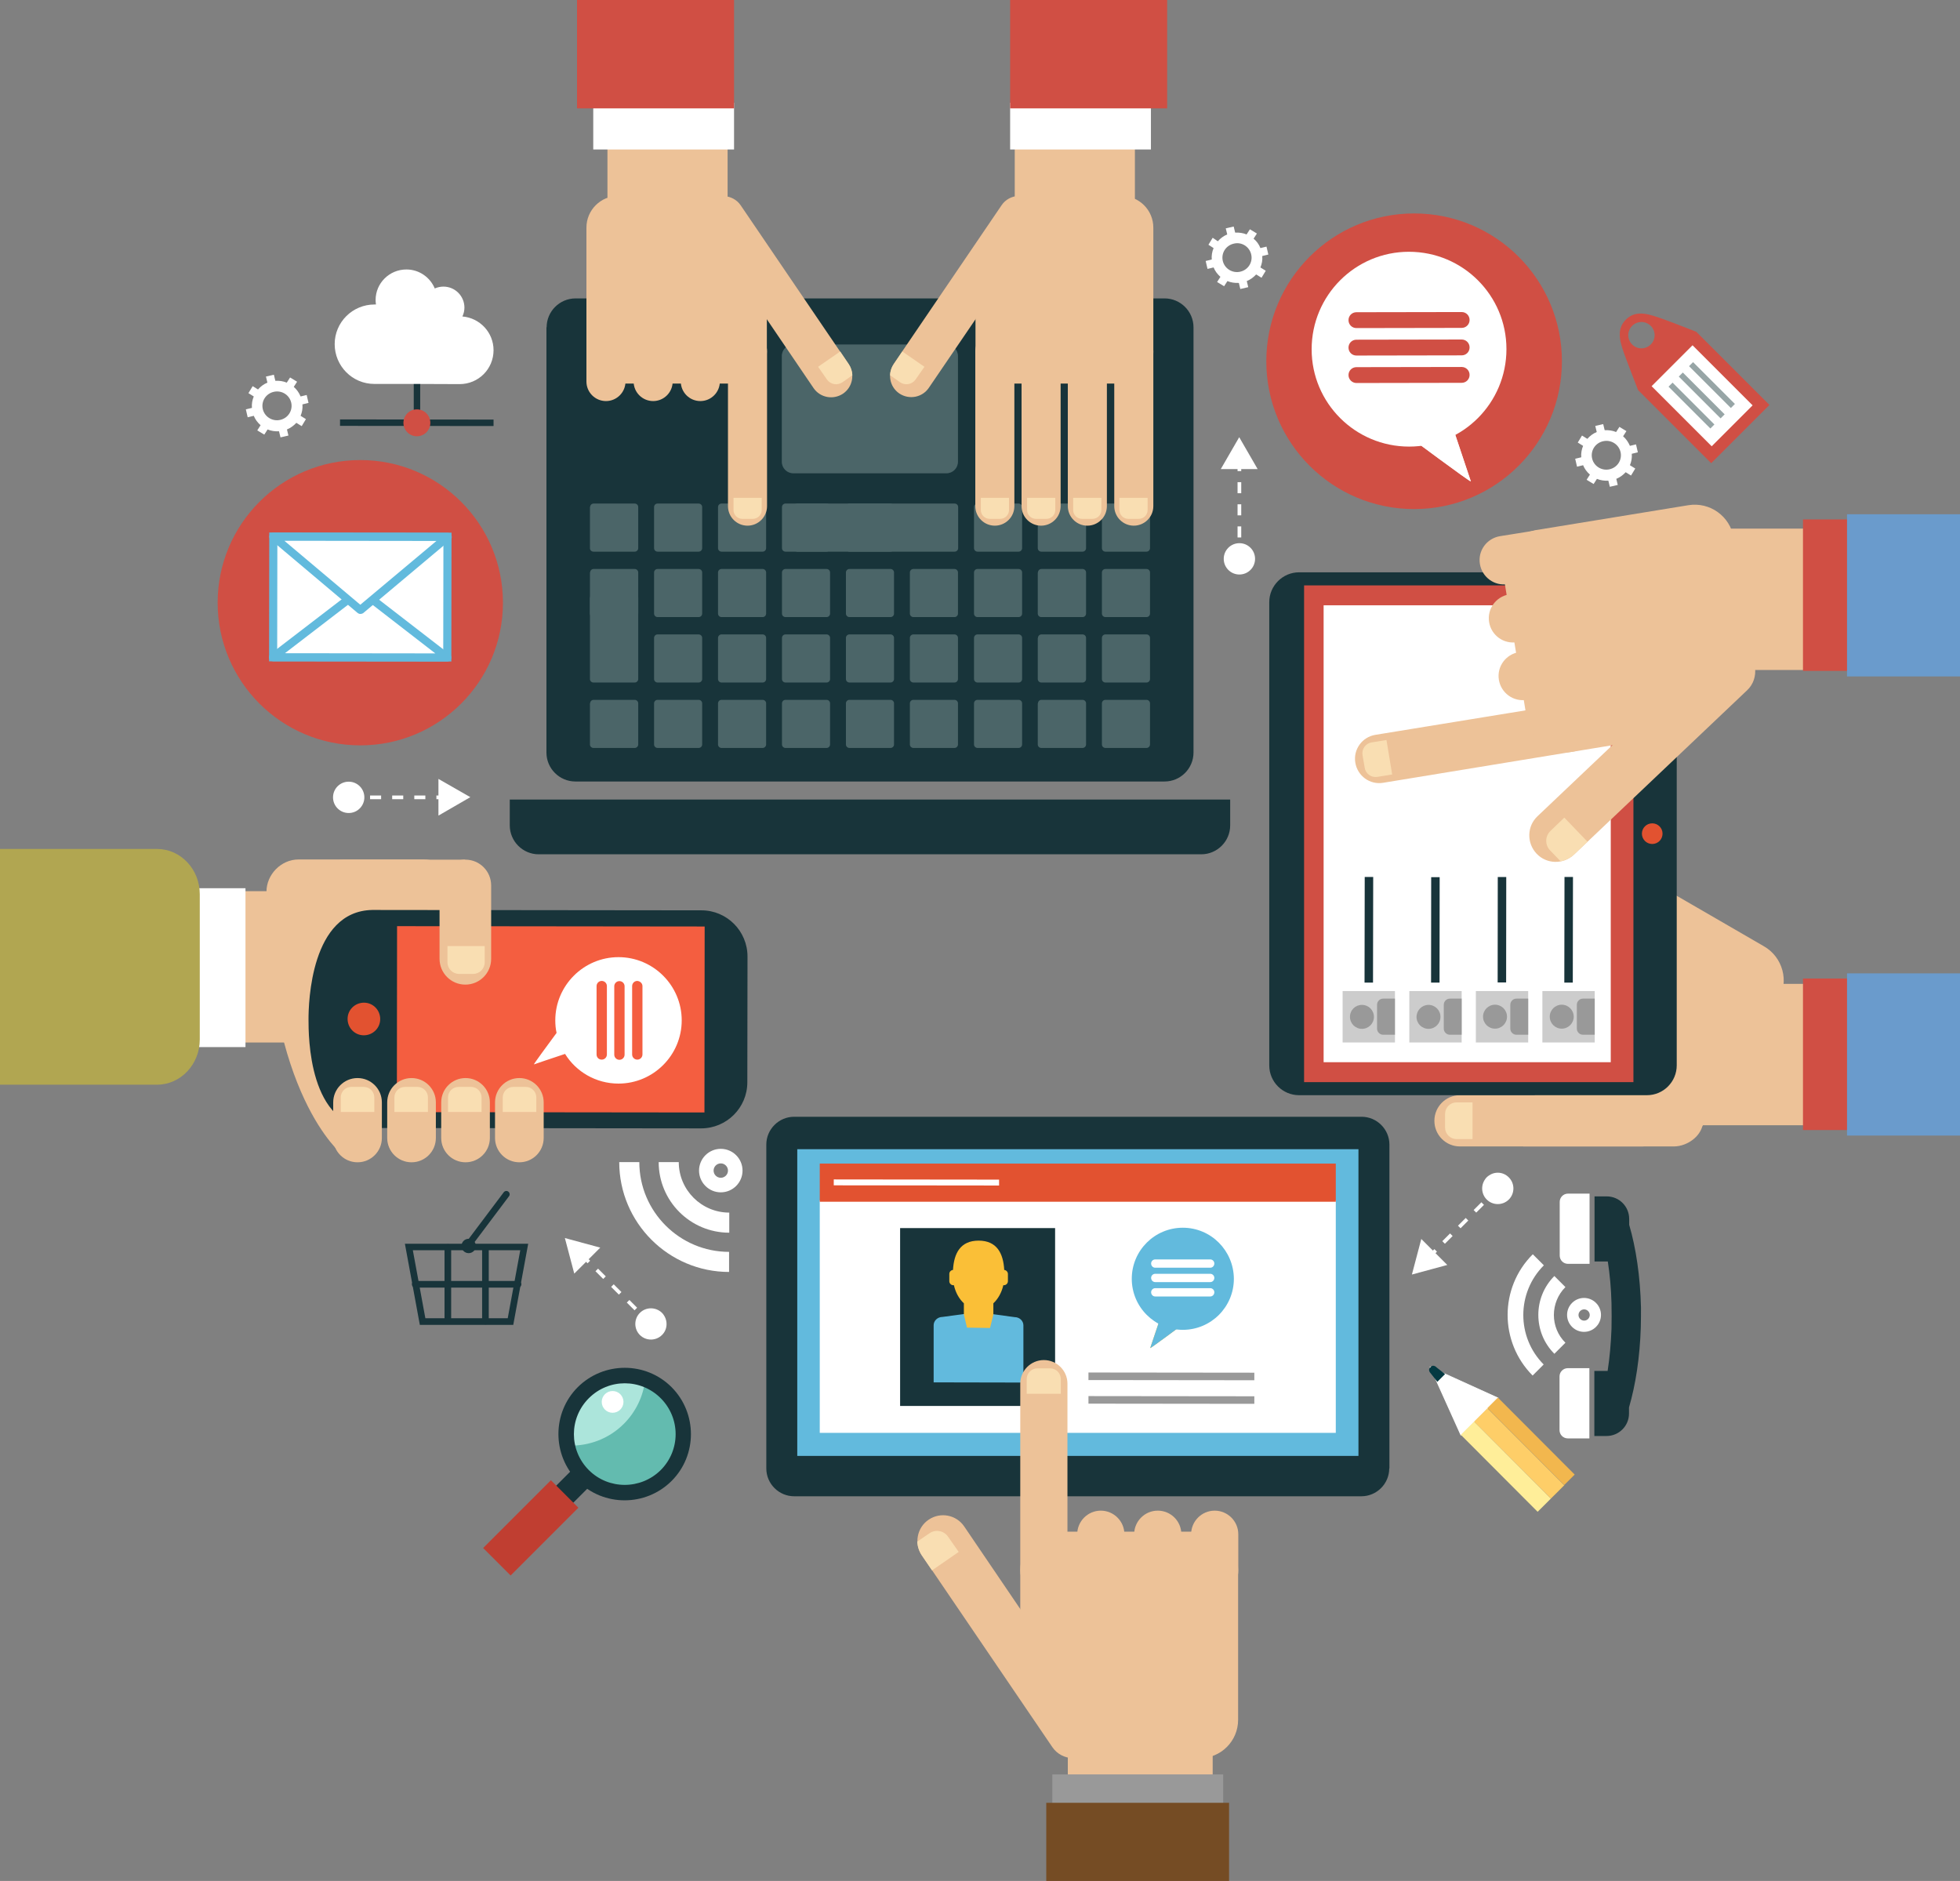<svg xmlns="http://www.w3.org/2000/svg" id="_x2014_ŽÓť_1" viewBox="0 0 1063.5 1020.5" preserveAspectRatio="xMidYMid slice"><rect x="0" y="0" width="1063.5" height="1020.5" fill="#808080" stroke="none"/><style>.st0{display:none;fill:#5FC1AE;} .st1{fill:#18343A;} .st2{fill:#62BADD;} .st3{fill:#FFFFFF;} .st4{fill:#FABF37;} .st5{fill:#E25230;} .st6{fill:#999999;} .st7{fill:#EDC298;} .st8{fill:#F9DEB2;} .st9{fill:#754C24;} .st10{fill:#4B6568;} .st11{fill:#D04F44;} .st12{fill:#F45E40;} .st13{fill:#B1A651;} .st14{fill:#CCCCCC;} .st15{fill:#6A9BCC;} .st16{fill:#97A5A6;} .st17{fill:#FFEE99;} .st18{fill:#FECE68;} .st19{fill:#F2B74E;} .st20{fill:#043942;} .st21{fill:#63BBAF;} .st22{fill:#ACE5DB;} .st23{fill:#C03E31;}</style><path class="st1" d="M753.8 796.7c0 8.3-6.8 15.1-15.1 15.1H430.9c-8.3 0-15.1-6.8-15.1-15.1V621c0-8.3 6.8-15.1 15.1-15.1h307.9c8.3 0 15.1 6.8 15.1 15.1v175.7z"/><path class="st2" d="M432.6 623.5h304.5v166.4H432.6z"/><path class="st3" d="M444.8 651.2h280v126.2h-280z"/><path class="st1" d="M488.4 666.3h84.1v96.5h-84.1z"/><path class="st2" d="M555.3 750.1v-31c0-2.5-2.1-4.5-4.8-4.5l-19.9-2.7-19.2 2.6c-2.6 0-4.8 2-4.8 4.5v31l48.7.1z"/><path class="st4" d="M544.9 689c-.5-9-4-15.9-13.9-15.9s-13.4 6.9-13.9 15.9c-1.1.1-2 1-2 2.2v3.9c0 1.2 1 2.2 2.2 2.2h.3c.9 4 2.8 7.4 5.4 9.8v6.1l1.7 7.1 12.5.2 1.8-7.3v-6.1c2.5-2.3 4.5-5.8 5.4-9.8h.3c1.2 0 2.2-1 2.2-2.2v-3.9c0-1.1-.9-2.1-2-2.2z"/><path class="st5" d="M444.8 631.3h280V652h-280z"/><path class="st3" d="M542.1 643.2l-89.7-.1v-3.2l89.7.1z"/><circle class="st3" cx="641.8" cy="693.8" r="23"/><path class="st4" d="M630.6 712.1c-.1.2-6.3 18.7-6.5 19.3-.2.5 17.8-12.9 17.8-12.9s-11-6.9-11.3-6.4z"/><path class="st2" d="M630.6 712.1h.1c1.3.2 11.2 6.4 11.2 6.4s-17.4 13-17.8 12.9c.2-.5 6.4-19 6.5-19.3z"/><path class="st2" d="M641.8 666.1c-15.3 0-27.7 12.4-27.7 27.7 0 15.3 12.4 27.7 27.7 27.7 15.3 0 27.7-12.4 27.7-27.7-.1-15.3-12.4-27.7-27.7-27.7zm14.9 37.3h-29.9c-1.2 0-2.2-1-2.2-2.3 0-1.2 1-2.2 2.2-2.2h29.9c1.2 0 2.2 1 2.2 2.2 0 1.3-1 2.3-2.2 2.3zm0-7.8h-29.9c-1.2 0-2.2-1-2.2-2.3 0-1.2 1-2.2 2.2-2.2h29.9c1.2 0 2.2 1 2.2 2.2 0 1.3-1 2.3-2.2 2.3zm0-7.8h-29.9c-1.2 0-2.2-1-2.2-2.3 0-1.2 1-2.2 2.2-2.2h29.9c1.2 0 2.2 1 2.2 2.2 0 1.3-1 2.3-2.2 2.3z"/><path class="st6" d="M590.603 757.45l90 .1-.005 4.1-90-.1zM590.603 744.65l90 .102-.005 4.1-90-.103z"/><path class="st7" d="M579.2 852.2c0 7-5.7 12.8-12.8 12.8-7 0-12.8-5.7-12.8-12.8V750.7c0-7 5.7-12.8 12.8-12.8 7 0 12.8 5.7 12.8 12.8v101.5zM610.1 852.2c0 7-5.7 12.8-12.8 12.8-7 0-12.8-5.7-12.8-12.8v-19.8c0-7 5.7-12.8 12.8-12.8 7 0 12.8 5.7 12.8 12.8v19.8zM641 852.2c0 7-5.7 12.8-12.8 12.8-7 0-12.8-5.7-12.8-12.8v-19.8c0-7 5.7-12.8 12.8-12.8 7.1 0 12.8 5.7 12.8 12.8v19.8zM671.9 852.2c0 7-5.7 12.8-12.8 12.8-7.1 0-12.8-5.7-12.8-12.8v-19.8c0-7 5.7-12.8 12.8-12.8 7 0 12.8 5.7 12.8 12.8v19.8z"/><path class="st7" d="M651.1 831h-76.7c-11.5 0-20.8 9.3-20.8 20.8v61.1l27.9 41H651c11.5 0 20.8-9.3 20.8-20.8v-81.3c.1-11.5-9.2-20.8-20.7-20.8z"/><path class="st7" d="M585.2 861.6c-12 0-22.9 4.6-31.1 12.1l-30.9-45.5c-4.3-6.4-13-8-19.3-3.7-6.4 4.3-8 13-3.7 19.3L571 947.9c2.6 3.8 6.7 5.8 10.9 6H585.3c25.5 0 46.2-20.5 46.2-46.1-.1-25.5-20.8-46.2-46.3-46.2z"/><path class="st8" d="M575.6 756.2v-8c0-3.2-2.6-5.8-5.8-5.8h-6.9c-3.2 0-5.8 2.6-5.8 5.8v8h18.5z"/><path class="st7" d="M579.4 996.5c16.2 2.6 27 10.1 43.9 10.1 9.7 0 25.2-.7 34.7-1.6v-57h-78.6v48.5z"/><path class="st8" d="M500.1 843.8l5.6 8.2 14.5-10-5.8-8.3c-2.3-3.3-6.8-4.1-10.1-1.8l-6.6 4.5c.1 2.5.9 5.1 2.4 7.4z"/><path class="st6" d="M571 962.7h92.7v30.7H571z"/><path class="st9" d="M567.7 978.1h99.2v42.4h-99.2z"/><g><path class="st1" d="M296.6 177.6c0-8.6 7-15.7 15.7-15.7h319.6c8.6 0 15.7 7 15.7 15.7v230.7c0 8.6-7 15.7-15.7 15.7H312.2c-8.6 0-15.7-7-15.7-15.7V177.6z"/><path class="st10" d="M597.9 381.6c0-1 .8-1.9 1.9-1.9h22.3c1 0 1.9.8 1.9 1.9v22.3c0 1-.8 1.9-1.9 1.9h-22.3c-1 0-1.9-.8-1.9-1.9v-22.3zM563.2 381.6c0-1 .8-1.9 1.9-1.9h22.3c1 0 1.9.8 1.9 1.9v22.3c0 1-.8 1.9-1.9 1.9H565c-1 0-1.9-.8-1.9-1.9v-22.3zM528.5 381.6c0-1 .8-1.9 1.9-1.9h22.3c1 0 1.9.8 1.9 1.9v22.3c0 1-.8 1.9-1.9 1.9h-22.3c-1 0-1.9-.8-1.9-1.9v-22.3zM493.7 381.6c0-1 .8-1.9 1.9-1.9h22.3c1 0 1.9.8 1.9 1.9v22.3c0 1-.8 1.9-1.9 1.9h-22.3c-1 0-1.9-.8-1.9-1.9v-22.3zM459 381.6c0-1 .8-1.9 1.9-1.9h22.3c1 0 1.9.8 1.9 1.9v22.3c0 1-.8 1.9-1.9 1.9h-22.3c-1 0-1.9-.8-1.9-1.9v-22.3zM424.3 381.6c0-1 .8-1.9 1.9-1.9h22.3c1 0 1.9.8 1.9 1.9v22.3c0 1-.8 1.9-1.9 1.9h-22.3c-1 0-1.9-.8-1.9-1.9v-22.3zM389.6 381.6c0-1 .8-1.9 1.9-1.9h22.3c1 0 1.9.8 1.9 1.9v22.3c0 1-.8 1.9-1.9 1.9h-22.3c-1 0-1.9-.8-1.9-1.9v-22.3zM354.9 381.6c0-1 .8-1.9 1.9-1.9h22.3c1 0 1.9.8 1.9 1.9v22.3c0 1-.8 1.9-1.9 1.9h-22.3c-1 0-1.9-.8-1.9-1.9v-22.3zM320.2 381.6c0-1 .8-1.9 1.9-1.9h22.3c1 0 1.9.8 1.9 1.9v22.3c0 1-.8 1.9-1.9 1.9H322c-1 0-1.9-.8-1.9-1.9v-22.3zM597.9 346.1c0-1 .8-1.9 1.9-1.9h22.3c1 0 1.9.8 1.9 1.9v22.3c0 1-.8 1.9-1.9 1.9h-22.3c-1 0-1.9-.8-1.9-1.9v-22.3zM563.2 346.1c0-1 .8-1.9 1.9-1.9h22.3c1 0 1.9.8 1.9 1.9v22.3c0 1-.8 1.9-1.9 1.9H565c-1 0-1.9-.8-1.9-1.9v-22.3zM528.5 346.1c0-1 .8-1.9 1.9-1.9h22.3c1 0 1.9.8 1.9 1.9v22.3c0 1-.8 1.9-1.9 1.9h-22.3c-1 0-1.9-.8-1.9-1.9v-22.3zM493.7 346.1c0-1 .8-1.9 1.9-1.9h22.3c1 0 1.9.8 1.9 1.9v22.3c0 1-.8 1.9-1.9 1.9h-22.3c-1 0-1.9-.8-1.9-1.9v-22.3zM459 346.1c0-1 .8-1.9 1.9-1.9h22.3c1 0 1.9.8 1.9 1.9v22.3c0 1-.8 1.9-1.9 1.9h-22.3c-1 0-1.9-.8-1.9-1.9v-22.3zM424.3 346.1c0-1 .8-1.9 1.9-1.9h22.3c1 0 1.9.8 1.9 1.9v22.3c0 1-.8 1.9-1.9 1.9h-22.3c-1 0-1.9-.8-1.9-1.9v-22.3zM389.6 346.1c0-1 .8-1.9 1.9-1.9h22.3c1 0 1.9.8 1.9 1.9v22.3c0 1-.8 1.9-1.9 1.9h-22.3c-1 0-1.9-.8-1.9-1.9v-22.3zM354.9 346.1c0-1 .8-1.9 1.9-1.9h22.3c1 0 1.9.8 1.9 1.9v22.3c0 1-.8 1.9-1.9 1.9h-22.3c-1 0-1.9-.8-1.9-1.9v-22.3zM320.2 324.3c0-1 .8-1.9 1.9-1.9h22.3c1 0 1.9.8 1.9 1.9v44.1c0 1-.8 1.9-1.9 1.9H322c-1 0-1.9-.8-1.9-1.9v-44.1zM597.9 310.6c0-1 .8-1.9 1.9-1.9h22.3c1 0 1.9.8 1.9 1.9v22.3c0 1-.8 1.9-1.9 1.9h-22.3c-1 0-1.9-.8-1.9-1.9v-22.3zM563.2 310.6c0-1 .8-1.9 1.9-1.9h22.3c1 0 1.9.8 1.9 1.9v22.3c0 1-.8 1.9-1.9 1.9H565c-1 0-1.9-.8-1.9-1.9v-22.3zM528.5 310.6c0-1 .8-1.9 1.9-1.9h22.3c1 0 1.9.8 1.9 1.9v22.3c0 1-.8 1.9-1.9 1.9h-22.3c-1 0-1.9-.8-1.9-1.9v-22.3zM493.7 310.6c0-1 .8-1.9 1.9-1.9h22.3c1 0 1.9.8 1.9 1.9v22.3c0 1-.8 1.9-1.9 1.9h-22.3c-1 0-1.9-.8-1.9-1.9v-22.3zM459 310.6c0-1 .8-1.9 1.9-1.9h22.3c1 0 1.9.8 1.9 1.9v22.3c0 1-.8 1.9-1.9 1.9h-22.3c-1 0-1.9-.8-1.9-1.9v-22.3zM424.3 310.6c0-1 .8-1.9 1.9-1.9h22.3c1 0 1.9.8 1.9 1.9v22.3c0 1-.8 1.9-1.9 1.9h-22.3c-1 0-1.9-.8-1.9-1.9v-22.3zM389.6 310.6c0-1 .8-1.9 1.9-1.9h22.3c1 0 1.9.8 1.9 1.9v22.3c0 1-.8 1.9-1.9 1.9h-22.3c-1 0-1.9-.8-1.9-1.9v-22.3zM354.9 310.6c0-1 .8-1.9 1.9-1.9h22.3c1 0 1.9.8 1.9 1.9v22.3c0 1-.8 1.9-1.9 1.9h-22.3c-1 0-1.9-.8-1.9-1.9v-22.3z"/><path class="st10" d="M320.2 310.6c0-1 .8-1.9 1.9-1.9h22.3c1 0 1.9.8 1.9 1.9v22.3c0 1-.8 1.9-1.9 1.9H322c-1 0-1.9-.8-1.9-1.9v-22.3zM597.9 275.1c0-1 .8-1.9 1.9-1.9h22.3c1 0 1.9.8 1.9 1.9v22.3c0 1-.8 1.9-1.9 1.9h-22.3c-1 0-1.9-.8-1.9-1.9v-22.3zM563.2 275.1c0-1 .8-1.9 1.9-1.9h22.3c1 0 1.9.8 1.9 1.9v22.3c0 1-.8 1.9-1.9 1.9H565c-1 0-1.9-.8-1.9-1.9v-22.3zM528.5 275.1c0-1 .8-1.9 1.9-1.9h22.3c1 0 1.9.8 1.9 1.9v22.3c0 1-.8 1.9-1.9 1.9h-22.3c-1 0-1.9-.8-1.9-1.9v-22.3zM430.7 275.1c0-1 .8-1.9 1.9-1.9H518c1 0 1.9.8 1.9 1.9v22.3c0 1-.8 1.9-1.9 1.9h-85.4c-1 0-1.9-.8-1.9-1.9v-22.3z"/><path class="st10" d="M459 275.1c0-1 .8-1.9 1.9-1.9h22.3c1 0 1.9.8 1.9 1.9v22.3c0 1-.8 1.9-1.9 1.9h-22.3c-1 0-1.9-.8-1.9-1.9v-22.3zM424.3 275.1c0-1 .8-1.9 1.9-1.9h22.3c1 0 1.9.8 1.9 1.9v22.3c0 1-.8 1.9-1.9 1.9h-22.3c-1 0-1.9-.8-1.9-1.9v-22.3zM389.6 275.1c0-1 .8-1.9 1.9-1.9h22.3c1 0 1.9.8 1.9 1.9v22.3c0 1-.8 1.9-1.9 1.9h-22.3c-1 0-1.9-.8-1.9-1.9v-22.3zM354.9 275.1c0-1 .8-1.9 1.9-1.9h22.3c1 0 1.9.8 1.9 1.9v22.3c0 1-.8 1.9-1.9 1.9h-22.3c-1 0-1.9-.8-1.9-1.9v-22.3zM320.2 275.1c0-1 .8-1.9 1.9-1.9h22.3c1 0 1.9.8 1.9 1.9v22.3c0 1-.8 1.9-1.9 1.9H322c-1 0-1.9-.8-1.9-1.9v-22.3zM424.2 193.2c0-3.5 2.8-6.3 6.3-6.3h83c3.5 0 6.3 2.8 6.3 6.3v57.3c0 3.5-2.8 6.3-6.3 6.3h-83c-3.5 0-6.3-2.8-6.3-6.3v-57.3z"/><path class="st1" d="M276.6 433.8v14c0 8.6 7 15.7 15.7 15.7h359.5c8.6 0 15.7-7 15.7-15.7v-14H276.6z"/><g><path class="st7" d="M395 190.6c0-5.8 4.7-10.6 10.6-10.6 5.8 0 10.6 4.7 10.6 10.6v84c0 5.8-4.7 10.6-10.6 10.6-5.8 0-10.6-4.7-10.6-10.6v-84zM369.4 190.6c0-5.8 4.7-10.6 10.6-10.6 5.8 0 10.6 4.7 10.6 10.6V207c0 5.8-4.7 10.6-10.6 10.6-5.8 0-10.6-4.7-10.6-10.6v-16.4zM343.8 190.6c0-5.8 4.7-10.6 10.6-10.6 5.8 0 10.6 4.7 10.6 10.6V207c0 5.8-4.7 10.6-10.6 10.6-5.8 0-10.6-4.7-10.6-10.6v-16.4zM318.2 190.6c0-5.8 4.7-10.6 10.6-10.6 5.8 0 10.6 4.7 10.6 10.6V207c0 5.8-4.7 10.6-10.6 10.6-5.8 0-10.6-4.7-10.6-10.6v-16.4z"/><path class="st7" d="M335.4 208.1h63.5c9.5 0 17.2-7.7 17.2-17.2v-50.6l-23.1-34h-57.6c-9.5 0-17.2 7.7-17.2 17.2v67.4c0 9.5 7.7 17.2 17.2 17.2z"/><path class="st7" d="M390 182.8c9.9 0 19-3.8 25.8-10l25.6 37.7c3.6 5.3 10.7 6.6 16 3.1 5.3-3.6 6.6-10.7 3.1-16l-58.6-86.2c-2.1-3.1-5.5-4.8-9-5h-2.8c-21.1 0-38.3 17-38.3 38.2-.1 21 17.1 38.2 38.2 38.2z"/><path class="st8" d="M398 270.1v6.6c0 2.6 2.1 4.8 4.8 4.8h5.7c2.6 0 4.8-2.1 4.8-4.8v-6.6H398z"/><path class="st7" d="M394.8 70.9c-13.4-2.2-22.3-8.3-36.4-8.4-8.1 0-20.9.6-28.8 1.3V111h65.2V70.9z"/><path class="st8" d="M460.5 197.5l-4.6-6.8-12 8.3 4.8 6.9c1.9 2.7 5.6 3.4 8.4 1.5l5.4-3.8c-.1-2.1-.7-4.2-2-6.1z"/><g><path class="st7" d="M550.4 190.6c0-5.8-4.7-10.6-10.6-10.6-5.8 0-10.6 4.7-10.6 10.6v84c0 5.8 4.7 10.6 10.6 10.6 5.8 0 10.6-4.7 10.6-10.6v-84z"/><path class="st7" d="M610 208.1h-63.5c-9.5 0-17.2-7.7-17.2-17.2v-50.6l23.1-34h56.2c9.5 0 17.2 7.7 17.2 17.2v67.4c.1 9.5-6.3 17.2-15.8 17.2z"/><path class="st7" d="M555.4 182.8c-9.9 0-19-3.8-25.8-10L504 210.4c-3.6 5.3-10.7 6.6-16 3.1-5.3-3.6-6.6-10.7-3.1-16l58.6-86.2c2.1-3.1 5.5-4.8 9-5h2.8c21.1 0 38.3 17 38.3 38.2.1 21.1-17 38.3-38.2 38.3z"/><path class="st8" d="M547.5 270.1v6.6c0 2.6-2.1 4.8-4.8 4.8H537c-2.6 0-4.8-2.1-4.8-4.8v-6.6h15.3z"/><path class="st7" d="M575.5 190.6c0-5.8-4.7-10.6-10.6-10.6-5.8 0-10.6 4.7-10.6 10.6v84c0 5.8 4.7 10.6 10.6 10.6 5.8 0 10.6-4.7 10.6-10.6v-84z"/><path class="st8" d="M572.6 270.1v6.6c0 2.6-2.1 4.8-4.8 4.8h-5.7c-2.6 0-4.8-2.1-4.8-4.8v-6.6h15.3z"/><path class="st7" d="M600.6 190.6c0-5.8-4.7-10.6-10.6-10.6-5.8 0-10.6 4.7-10.6 10.6v84c0 5.8 4.7 10.6 10.6 10.6 5.8 0 10.6-4.7 10.6-10.6v-84z"/><path class="st8" d="M597.6 270.1v6.6c0 2.6-2.1 4.8-4.8 4.8h-5.7c-2.6 0-4.8-2.1-4.8-4.8v-6.6h15.3z"/><path class="st7" d="M625.8 190.6c0-5.8-4.7-10.6-10.6-10.6-5.8 0-10.6 4.7-10.6 10.6v84c0 5.8 4.7 10.6 10.6 10.6 5.8 0 10.6-4.7 10.6-10.6v-84z"/><path class="st8" d="M622.7 270.1v6.6c0 2.6-2.1 4.8-4.8 4.8h-5.7c-2.6 0-4.8-2.1-4.8-4.8v-6.6h15.3z"/><path class="st7" d="M550.6 70.9c13.4-2.2 22.3-8.3 36.4-8.4 8.1 0 20.9.6 28.8 1.3V111h-65.2V70.9z"/><path class="st8" d="M485 197.5l4.6-6.8 12 8.3-4.8 6.9c-1.9 2.7-5.6 3.4-8.4 1.5l-5.4-3.8c0-2.1.7-4.2 2-6.1z"/></g></g><g><path class="st3" d="M321.9 55.8h76.4v25.3h-76.4z"/><path class="st11" d="M313.1 0h85.2v58.8h-85.2z"/></g><g><path class="st3" d="M548.1 55.8h76.4v25.3h-76.4z"/><path class="st11" d="M548.1 0h85.2v58.8h-85.2z"/></g></g><g><path class="st7" d="M212.4 607.3c-9.6 0-11.8 19-26.8 19 0 0-41-32.6-41-142.6 0-9.1 7.8-17.4 17.4-17.4h67.8c9.6 0 17.4 7.8 17.4 17.4v83.9c0 9.6-7.8 17.4-17.4 17.4l-17.4 22.3z"/><path class="st7" d="M246.1 494.4l6.3-28h-65.3c-11.7 0-21.2 9.5-21.2 21.2v39.5c6.8 2.5 14.2 3.8 21.9 3.8 25.5 0 47.8-14.9 58.3-36.5z"/><path class="st1" d="M201.9 612c-34.6 0-34.5-50.2-34.5-59 0-8.9 1.2-58.7 34.6-59.3l178.6.2c13.8 0 25 11.2 25 25.1l-.1 68.2c0 13.8-11.2 25-25.1 25l-178.5-.2z"/><path class="st12" d="M382.35 502.672l-.112 100.9-166.9-.186.112-100.9z"/><path class="st5" d="M197.4 561.7c-4.9 0-8.8-4-8.8-8.9s4-8.8 8.9-8.8 8.8 4 8.8 8.9-4 8.8-8.9 8.8z"/><path class="st7" d="M238.5 480.4c0-7.8 6.3-14 14-14 7.8 0 14 6.3 14 14v39.8c0 7.8-6.3 14-14 14-7.8 0-14-6.3-14-14v-39.8zM180.8 598.1c0-7.3 5.9-13.2 13.2-13.2 7.3 0 13.2 5.9 13.2 13.2v19.3c0 7.3-5.9 13.2-13.2 13.2-7.3 0-13.2-5.9-13.2-13.2v-19.3zM210.1 598.1c0-7.3 5.9-13.2 13.2-13.2 7.3 0 13.2 5.9 13.2 13.2v19.3c0 7.3-5.9 13.2-13.2 13.2-7.3 0-13.2-5.9-13.2-13.2v-19.3zM239.4 598.1c0-7.3 5.9-13.2 13.2-13.2 7.3 0 13.2 5.9 13.2 13.2v19.3c0 7.3-5.9 13.2-13.2 13.2-7.3 0-13.2-5.9-13.2-13.2v-19.3z"/><path class="st3" d="M335.6 587.9c18.9 0 34.3-15.4 34.3-34.3s-15.4-34.3-34.3-34.3-34.3 15.4-34.3 34.3c0 2.3.2 4.6.7 6.8-4.7 6.4-12.4 16.8-12.3 17.1.4-.2 10-3.4 16.9-5.7 6 9.7 16.8 16.1 29 16.1zm13-52.9v37.1c0 1.5-1.2 2.8-2.8 2.8-1.5 0-2.8-1.2-2.8-2.8V535c0-1.5 1.2-2.8 2.8-2.8 1.5.1 2.8 1.3 2.8 2.8zm-9.7.1v37.1c0 1.5-1.2 2.8-2.8 2.8-1.5 0-2.8-1.2-2.8-2.8v-37.1c0-1.5 1.2-2.8 2.8-2.8 1.5 0 2.8 1.2 2.8 2.8zm-15.2 37V535c0-1.5 1.2-2.8 2.8-2.8 1.5 0 2.8 1.2 2.8 2.8v37.1c0 1.5-1.2 2.8-2.8 2.8-1.6 0-2.8-1.2-2.8-2.8z"/><path class="st8" d="M261.3 603.3v-7.9c0-3.1-2.5-5.7-5.7-5.7h-6.8c-3.1 0-5.7 2.5-5.7 5.7v7.9h18.2zM242.8 513.3v8.8c0 3.5 2.8 6.3 6.3 6.3h7.6c3.5 0 6.3-2.8 6.3-6.3v-8.8h-20.2zM232.2 603.3v-7.9c0-3.1-2.5-5.7-5.7-5.7h-6.8c-3.1 0-5.7 2.5-5.7 5.7v7.9h18.2zM203.1 603.3v-7.9c0-3.1-2.5-5.7-5.7-5.7h-6.8c-3.1 0-5.7 2.5-5.7 5.7v7.9h18.2z"/><path class="st7" d="M111.4 483.6c-2.7 16.9-10.5 28.1-10.5 45.8 0 10.2.7 26.3 1.6 36.2H162v-82.1h-50.6zM268.6 598.1c0-7.3 5.9-13.2 13.2-13.2 7.3 0 13.2 5.9 13.2 13.2v19.3c0 7.3-5.9 13.2-13.2 13.2-7.3 0-13.2-5.9-13.2-13.2v-19.3z"/><path class="st8" d="M291 603.3v-7.9c0-3.1-2.5-5.7-5.7-5.7h-6.8c-3.1 0-5.7 2.5-5.7 5.7v7.9H291z"/><path class="st3" d="M105.7 481.9h27.5v86.2h-27.5z"/><path class="st13" d="M0 588.5h85.2c12.8 0 23.2-11 23.2-24.5v-78.9c0-13.5-10.4-24.5-23.2-24.5H0v127.9z"/></g><g><path class="st7" d="M957.1 513.4c10.3 5.9 13.8 19.1 7.9 29.3l-41.2 68.1c-5.9 10.3-19.1 13.8-29.3 7.9l-49.9-28.9c-10.3-5.9-13.8-19.1-7.9-29.3l41.2-68.1c5.9-10.3 19.1-13.8 29.3-7.9l49.9 28.9z"/><path class="st7" d="M832.7 594.3l-6.2 27.7H891c11.6 0 21-9.4 21-21v-39c-6.7-2.4-14-3.8-21.6-3.8-25.4 0-47.4 14.7-57.7 36.1z"/><path class="st7" d="M908.2 594.2c7.7 0 13.9 6.2 13.9 13.9h2c0 7.7-8.2 13.9-15.9 13.9h-116c-7.7 0-13.9-6.2-13.9-13.9s6.2-13.9 13.9-13.9h116z"/><path class="st8" d="M799 598.1h-8.7c-3.4 0-6.2 2.8-6.2 6.2v7.5c0 3.4 2.8 6.2 6.2 6.2h8.7v-19.9z"/><path class="st1" d="M893.6 310.5c8.9 0 16.2 7.2 16.2 16.2V578c0 8.9-7.2 16.2-16.2 16.2H704.9c-8.9 0-16.2-7.2-16.2-16.2V326.7c0-8.9 7.3-16.2 16.2-16.2h188.7z"/><path class="st11" d="M707.6 317.6h178.7v269.5H707.6z"/><path class="st5" d="M896.5 446.7c3.1 0 5.6 2.5 5.6 5.6 0 3.1-2.5 5.6-5.6 5.6-3.1 0-5.6-2.5-5.6-5.6 0-3.1 2.5-5.6 5.6-5.6z"/><path class="st3" d="M718.2 328.4H874v247.9H718.2z"/><path class="st1" d="M745.1 475.8l-.1 57.3h-4.6l.1-57.3z"/><path class="st14" d="M728.5 537.7h28.4v27.9h-28.4z"/><path class="st6" d="M739 545.2c3.6 0 6.5 2.9 6.5 6.5s-2.9 6.5-6.5 6.5-6.5-2.9-6.5-6.5c0-3.7 2.9-6.5 6.5-6.5zM756.9 541.8h-6.4c-1.8 0-3.3 1.5-3.3 3.3v13c0 1.8 1.5 3.3 3.3 3.3h6.4v-19.6z"/><g><path class="st1" d="M776.5 533.098l.063-57.2 4.6.006-.064 57.2z"/><path class="st14" d="M764.7 537.7h28.4v27.9h-28.4z"/><path class="st6" d="M775.1 545.2c3.6 0 6.5 2.9 6.5 6.5s-2.9 6.5-6.5 6.5-6.5-2.9-6.5-6.5c.1-3.7 3-6.5 6.5-6.5zM793.1 541.8h-6.4c-1.8 0-3.3 1.5-3.3 3.3v13c0 1.8 1.5 3.3 3.3 3.3h6.4v-19.6z"/></g><g><path class="st1" d="M812.63 533.03l.064-57.2 4.6.004-.064 57.2z"/><path class="st14" d="M800.8 537.7h28.4v27.9h-28.4z"/><circle class="st6" cx="811.2" cy="551.6" r="6.5"/><path class="st6" d="M829.2 541.8h-6.4c-1.8 0-3.3 1.5-3.3 3.3v13c0 1.8 1.5 3.3 3.3 3.3h6.4v-19.6z"/></g><g><path class="st1" d="M853.5 475.8l-.1 57.3h-4.6l.1-57.3z"/><path class="st14" d="M836.9 537.7h28.4v27.9h-28.4z"/><circle class="st6" cx="847.4" cy="551.6" r="6.5"/><path class="st6" d="M865.3 541.8h-6.4c-1.8 0-3.3 1.5-3.3 3.3v13c0 1.8 1.5 3.3 3.3 3.3h6.4v-19.6z"/></g><g><path class="st7" d="M849.3 381.9c7.2-1.2 13.9 3.7 15.1 10.8 1.2 7.2-3.7 13.9-10.8 15.1l-103.1 16.9c-7.2 1.2-13.9-3.7-15.1-10.9-1.2-7.2 3.7-13.9 10.8-15.1l103.1-16.8zM844.2 350.5c7.2-1.2 13.9 3.7 15.1 10.8 1.2 7.2-3.7 13.9-10.8 15.1l-20.1 3.3c-7.2 1.2-13.9-3.7-15.1-10.8-1.2-7.2 3.7-13.9 10.9-15.1l20-3.3zM839 319.1c7.2-1.2 13.9 3.7 15.1 10.9 1.2 7.2-3.7 13.9-10.9 15.1l-20.1 3.3c-7.2 1.2-13.9-3.7-15.1-10.8-1.2-7.2 3.7-13.9 10.8-15.1l20.2-3.4zM833.9 287.7c7.2-1.2 13.9 3.7 15.1 10.8 1.2 7.2-3.7 13.9-10.8 15.1l-20.1 3.3c-7.2 1.2-13.9-3.7-15.1-10.9-1.2-7.2 3.7-13.9 10.9-15.1l20-3.2z"/><path class="st7" d="M815.8 312.3l12.7 77.9c1.9 11.7 12.9 19.6 24.6 17.7l62.1-10.2 37.1-35.2-11.6-70.7c-1.9-11.7-12.9-19.6-24.6-17.7l-82.7 13.5c-11.6 2.1-19.5 13.1-17.6 24.7z"/><path class="st7" d="M857.9 374.2c2 12.2 8.5 22.5 17.5 29.6l-41.1 39c-5.8 5.4-6 14.5-.6 20.3 5.4 5.8 14.5 6 20.3.6l94-89.2c3.4-3.2 4.8-7.7 4.3-12.1v-.1c-.1-.4-.1-.7-.2-1.1-.1-.7-.2-1.5-.4-2.2-4.2-25.9-28.6-43.6-54.5-39.3-26 4.1-43.6 28.6-39.3 54.5z"/><path class="st8" d="M752.3 401.5l-8.1 1.3c-3.2.5-5.4 3.6-4.9 6.8l1.2 7c.5 3.2 3.6 5.4 6.8 4.9l8.1-1.3-3.1-18.7zM854 463.7l7.4-7-12.6-13.1-7.5 7.2c-3 2.9-3.1 7.6-.2 10.6l5.7 5.9c2.6-.5 5.1-1.7 7.2-3.6z"/><path class="st7" d="M911.8 286.8h106v76.7h-106z"/><path class="st11" d="M978.3 281.8h27.2V364h-27.2z"/><path class="st15" d="M1002.2 279h61.3v88h-61.3z"/></g><g><path class="st7" d="M917.8 533.8h106v76.7h-106z"/><path class="st11" d="M978.3 530.9h27.2v82.2h-27.2z"/><path class="st15" d="M1002.2 528.1h61.3v88h-61.3z"/></g></g><g><path class="st3" d="M831.7 680.5l6 6c-14.8 14.8-14.9 38.9-.1 53.8l-6 6c-18.1-18.2-18.1-47.7.1-65.8z"/><path class="st3" d="M843.4 692.3l6 6c-8.3 8.3-8.4 21.9 0 30.2l-6 6c-11.6-11.6-11.6-30.6 0-42.2zM866 706.9c3.6 3.6 3.6 9.4 0 13-3.6 3.6-9.4 3.6-13 0-3.6-3.6-3.6-9.4 0-13 3.6-3.6 9.4-3.6 13 0zm-8.6 8.7c1.2 1.2 3.1 1.2 4.3 0 1.2-1.2 1.2-3.1 0-4.3-1.2-1.2-3.1-1.2-4.3 0-1.2 1.2-1.2 3.1 0 4.3z"/><g><path class="st3" d="M850.8 647.6c-2.5 0-4.5 2-4.5 4.5v29.1c0 2.5 2 4.5 4.5 4.5h11.7v-38.1h-11.7z"/><path class="st1" d="M871.7 743.8h-6.6v35.3h6.6c6.7 0 12.2-5.4 12.2-12.2v-3.3c3.6-12.3 5.9-27.2 6.4-43.5.1-1.9.1-9.3.1-10.7-.4-16.8-2.7-32.3-6.4-44.9v-3.2c0-6.7-5.4-12.2-12.2-12.2h-6.6v35.3H872.4c1.1 7.1 1.8 14.7 2 22.6.1 2.3.1 11.7 0 14-.3 8-1 15.7-2.1 22.8h-.6z"/><path class="st3" d="M862.4 742.3h-11.7c-2.5 0-4.5 2-4.5 4.5v29.1c0 2.5 2 4.5 4.5 4.5h11.7v-38.1z"/></g></g><g><path class="st11" d="M920.4 180s-13-5.1-17.2-6.6c-7.7-2.7-15.2-5.8-21 0-5.8 5.8-2.8 13.3 0 21 1.9 5.1 6.6 17.2 6.6 17.2l39.7 39.7 31.6-31.6-39.7-39.7zm-34.8 6.9c-2.8-2.8-2.8-7.3 0-10.1s7.3-2.8 10.1 0 2.8 7.3 0 10.1-7.3 2.8-10.1 0z"/><path class="st3" d="M918.375 187.324l32.597 32.597-22.203 22.204-32.598-32.597z"/><path class="st16" d="M918.664 196.473l22.697 22.698-2.19 2.193-22.698-22.698zM913.098 202.108l22.698 22.698-2.192 2.192-22.698-22.698zM907.542 207.596l22.698 22.698-2.192 2.192-22.698-22.698z"/></g><g><circle class="st11" cx="195.5" cy="327" r="77.4"/></g><g><path class="st3" d="M242.698 356.748l-94.5-.105.073-65.5 94.5.105z"/><path class="st2" d="M244.9 358.9l-98.9-.1.1-69.9 98.9.1-.1 69.9zm-94.5-4.5l90.1.1.1-61.1-90.1-.1-.1 61.1z"/><path class="st3" d="M148.2 356.6l47.3-36.3 47.2 36.4z"/><path class="st2" d="M242.7 358.9l-94.5-.1c-.9 0-1.8-.6-2.1-1.5-.3-.9 0-1.9.7-2.5l47.3-36.3c.8-.6 1.9-.6 2.7 0l47.1 36.4c.6.4 1 1.1 1 1.8 0 1.2-1 2.2-2.2 2.2zm-88.1-4.5l81.6.1-40.7-31.5-40.9 31.4z"/><g><path class="st3" d="M148.2 291.1l47.3 39.8 47.3-39.7z"/><path class="st2" d="M195.5 333.1c-.5 0-1-.2-1.4-.5l-47.2-39.8c-.7-.6-1-1.6-.6-2.4.3-.9 1.1-1.4 2.1-1.4l94.5.1c.9 0 1.8.6 2.1 1.5.3.9.1 1.8-.7 2.4L197 332.7c-.5.3-1 .4-1.5.4zm-41.2-39.7l41.2 34.7 41.3-34.6-82.5-.1z"/></g></g><g><path class="st3" d="M792.7 778.5l-16.5-36.6 36.6 16.5z"/><path class="st3" d="M792.6 778.9l-16.9-37.5 37.4 17-20.5 20.5zm-15.9-36.6l16.1 35.7 19.6-19.5-35.7-16.2z"/><path class="st17" d="M792.656 778.45l7.222-7.202 41.665 41.772-7.22 7.203z"/><path class="st18" d="M799.876 771.262l7.22-7.206 41.682 41.754-7.218 7.206z"/><path class="st19" d="M807.095 763.913l5.663-5.65 41.672 41.765-5.663 5.65z"/><path class="st20" d="M784.1 745.5l-4.6-3.6c-.9-1-2.3-1.2-2.9-.5l-.8.8c-.7.7-.4 2 .5 2.9l3.6 4.6 4.2-4.2z"/></g><g><path class="st1" d="M224.5 181.7h3.5v46h-3.5z"/><path class="st1" d="M184.502 227.553l83.3.094-.004 3.5-83.3-.094z"/><circle class="st11" cx="226.2" cy="229.4" r="7.3"/><path class="st3" d="M250.9 171.7c.7-1.5 1.1-3.1 1.1-4.8 0-6.3-5.1-11.4-11.4-11.4-1.7 0-3.3.4-4.7 1-2.5-6-8.4-10.3-15.4-10.3-9.2 0-16.7 7.4-16.7 16.6 0 .8.1 1.6.2 2.4h-.8c-11.9 0-21.6 9.6-21.6 21.5s9.6 21.6 21.5 21.6 36.1 0 46.3.1c10.2 0 18.4-8.2 18.4-18.4 0-9.6-7.4-17.5-16.9-18.3z"/></g><g><path class="st21" d="M360.8 799.9c-12.1 12.1-31.6 12.1-43.7 0-12.1-12.1-12.1-31.6 0-43.7 12.1-12.1 31.6-12.1 43.7 0 12.1 12.1 12.1 31.6 0 43.7z"/><path class="st22" d="M317.1 756.2c-7.6 7.6-10.4 18.2-8.4 28.1 10.7.3 21.6-3.6 29.8-11.8 6.5-6.5 10.4-14.8 11.5-23.3-11.1-4.2-24-1.9-32.9 7z"/><path class="st1" d="M364.4 752.6c-14-14-36.8-14-50.9 0-14 14-14 36.8 0 50.9 14 14 36.8 14 50.9 0 14-14 14-36.8 0-50.9zm-44.9 45c-10.8-10.8-10.8-28.2 0-39s28.2-10.8 39 0 10.8 28.2 0 39c-10.8 10.7-28.3 10.7-39 0z"/><path class="st1" d="M312.63 795.206l9.264 9.26-44.54 44.555-9.265-9.26z"/><path class="st23" d="M298.918 803.098l14.92 14.92-36.77 36.77-14.92-14.92z"/><circle class="st3" cx="332.4" cy="760.6" r="5.9"/></g><g><path class="st3" d="M673.5 303.6h-2v-6h2v6zm0-12h-2v-6h2v6zm0-12h-2v-6h2v6zm0-12h-2v-6h2v6zm0-12h-2v-4.1h2v4.1z"/><circle class="st3" cx="672.5" cy="303.2" r="7.5"/><path class="st3" d="M681 303.2c0-4.7-3.8-8.5-8.5-8.5s-8.5 3.8-8.5 8.5 3.8 8.5 8.5 8.5 8.5-3.8 8.5-8.5 0 4.7 0 0zm-15.1 0c0-3.6 2.9-6.5 6.5-6.5s6.5 2.9 6.5 6.5-2.9 6.5-6.5 6.5-6.5-2.9-6.5-6.5 0 3.6 0 0z"/><g><path class="st3" d="M682.4 254.5l-10-17.3-10 17.3z"/></g></g><g><path class="st3" d="M812.3 643.8l1.4 1.4-4.2 4.2-1.5-1.4 4.3-4.2zm-8.5 8.5l1.4 1.4-4.2 4.2-1.4-1.4 4.2-4.2zm-8.5 8.5l1.4 1.4-4.2 4.2-1.4-1.4 4.2-4.2zm-8.5 8.4l1.4 1.4-4.2 4.2-1.4-1.4 4.2-4.2zm-8.5 8.5l1.4 1.4-2.9 2.9-1.4-1.4 2.9-2.9z"/><circle class="st3" cx="812.7" cy="644.8" r="7.5"/><path class="st3" d="M806.7 638.8c-3.3 3.3-3.3 8.7 0 12 3.3 3.3 8.7 3.3 12 0 3.3-3.3 3.3-8.7 0-12-3.3-3.4-8.7-3.4-12 0-3.4 3.3 3.3-3.4 0 0zm10.6 10.6c-2.5 2.5-6.7 2.5-9.2 0-2.5-2.5-2.5-6.7 0-9.2 2.5-2.5 6.7-2.5 9.2 0 2.5 2.5 2.5 6.7 0 9.2-2.6 2.5 2.5-2.5 0 0z"/><g><path class="st3" d="M771.2 672.2l-5.1 19.3 19.2-5.2z"/></g></g><g><path class="st3" d="M188.8 433.6v-2h6v2h-6zm12 0v-2h6v2h-6zm12 0v-2h6v2h-6zm12 0v-2h6v2h-6zm12 0v-2h4.1v2h-4.1z"/><circle class="st3" cx="189.2" cy="432.6" r="7.5"/><path class="st3" d="M189.2 441.1c4.7 0 8.5-3.8 8.5-8.5s-3.8-8.5-8.5-8.5-8.5 3.8-8.5 8.5 3.8 8.5 8.5 8.5-4.7 0 0 0zm0-15c3.6 0 6.5 2.9 6.5 6.5s-2.9 6.5-6.5 6.5-6.5-2.9-6.5-6.5 2.9-6.5 6.5-6.5-3.6 0 0 0z"/><g><path class="st3" d="M237.9 442.5l17.3-10-17.3-9.9z"/></g></g><g><path class="st3" d="M354.2 718l-1.4 1.4-4.2-4.2 1.4-1.4 4.2 4.2zm-8.5-8.5l-1.4 1.4-4.2-4.2 1.4-1.4 4.2 4.2zm-8.5-8.5l-1.4 1.4-4.2-4.2 1.4-1.4 4.2 4.2zm-8.5-8.5l-1.4 1.4-4.2-4.2 1.4-1.4 4.2 4.2zm-8.5-8.5l-1.4 1.4-2.9-2.9 1.4-1.4 2.9 2.9z"/><circle class="st3" cx="353.2" cy="718.4" r="7.5"/><path class="st3" d="M359.2 712.3c-3.3-3.3-8.7-3.3-12 0-3.3 3.3-3.3 8.7 0 12 3.3 3.3 8.7 3.3 12 0 3.3-3.2 3.3-8.6 0-12-3.3-3.3 3.3 3.4 0 0zM348.6 723c-2.5-2.5-2.5-6.7 0-9.2 2.5-2.5 6.7-2.5 9.2 0 2.5 2.5 2.5 6.7 0 9.2-2.6 2.5-6.7 2.5-9.2 0-2.6-2.6 2.5 2.5 0 0z"/><g><path class="st3" d="M325.7 676.9l-19.2-5.2 5.1 19.3z"/></g></g><g><path class="st1" d="M282.3 678.3l-6.8 36.9h-44.7l-6.8-36.9h58.3m4.3-3.5h-66.9l8.1 44h50.7l8.1-44z"/><path class="st1" d="M243 718.3c-1 0-1.8-.8-1.8-1.8v-39.7c0-1 .8-1.8 1.8-1.8s1.8.8 1.8 1.8v39.7c0 1-.8 1.8-1.8 1.8zM263.4 718.6c-1 0-1.8-.8-1.8-1.8V677c0-1 .8-1.8 1.8-1.8s1.8.8 1.8 1.8v39.7c0 1.1-.8 1.9-1.8 1.9z"/><path class="st1" d="M281.1 698.6h-55.8c-1 0-1.8-.8-1.8-1.8s.8-1.8 1.8-1.8h55.8c1 0 1.8.8 1.8 1.8s-.8 1.8-1.8 1.8zM253.9 677.6c-.4 0-.8-.1-1.1-.4-.8-.6-1-1.7-.4-2.5l20.9-27.8c.6-.8 1.7-1 2.5-.4s1 1.7.4 2.5l-20.9 27.8c-.3.5-.8.8-1.4.8z"/><circle class="st1" cx="254.3" cy="676" r="3.9"/></g><path class="st3" d="M880.7 236.7l1.8-2.8-3.8-2.3-1.8 2.8c-1.9-.8-4-1.1-6.2-1l-.8-3.3-4.3 1 .8 3.3c-2 .8-3.7 2.1-5.1 3.7l-2.9-1.8-2.3 3.8 2.9 1.8c-.8 1.9-1.2 4-1 6.2l-3.3.8 1 4.3 3.3-.8c.8 2 2.1 3.7 3.7 5.1l-1.8 2.8 3.8 2.3 1.8-2.8c1.9.8 4 1.1 6.2 1l.8 3.3 4.3-1-.8-3.3c2-.8 3.7-2.1 5.1-3.6l2.9 1.8 2.3-3.8-2.9-1.8c.8-1.9 1.2-4 1-6.2l3.3-.8-1-4.3-3.3.8c-.9-2.1-2.2-3.9-3.7-5.2zm-1.4 8.5c1 4.2-1.6 8.4-5.9 9.4-4.2 1-8.5-1.6-9.5-5.8-1-4.2 1.6-8.4 5.9-9.4 4.3-1 8.5 1.6 9.5 5.8zM159.4 209.9l1.8-2.8-3.8-2.3-1.8 2.8c-1.9-.8-4-1.1-6.2-1l-.8-3.3-4.3 1 .8 3.3c-2 .8-3.7 2.1-5.1 3.7l-2.9-1.8-2.3 3.8 2.9 1.8c-.8 1.9-1.2 4-1 6.2l-3.3.8 1 4.3 3.3-.8c.8 2 2.1 3.7 3.7 5.1l-1.8 2.8 3.8 2.3 1.8-2.8c1.9.8 4 1.1 6.2 1l.8 3.3 4.3-1-.8-3.3c2-.8 3.7-2.1 5.1-3.6l2.9 1.8 2.3-3.8-2.9-1.8c.8-1.9 1.2-4 1-6.2l3.3-.8-1-4.3-3.3.8c-.9-2.2-2.2-3.9-3.7-5.2zm-1.4 8.5c1 4.2-1.6 8.4-5.9 9.4-4.2 1-8.5-1.6-9.5-5.8-1-4.2 1.6-8.4 5.9-9.4 4.3-1 8.5 1.6 9.5 5.8zM680.2 129.5l1.8-2.8-3.8-2.3-1.8 2.8c-1.9-.8-4-1.1-6.2-1l-.8-3.3-4.3 1 .8 3.3c-2 .8-3.7 2.1-5.1 3.7L658 129l-2.3 3.8 2.8 1.8c-.8 1.9-1.2 4-1 6.2l-3.3.8 1 4.3 3.3-.8c.8 2 2.1 3.7 3.7 5.1l-1.8 2.8 3.8 2.3 1.8-2.8c1.9.8 4 1.1 6.2 1l.8 3.3 4.3-1-.8-3.3c2-.8 3.7-2.1 5.1-3.6l2.9 1.8 2.3-3.8-2.9-1.8c.8-1.9 1.2-4 1-6.2l3.3-.8-1-4.3-3.3.8c-.8-2.1-2.1-3.8-3.7-5.1zm-1.3 8.5c1 4.2-1.6 8.4-5.9 9.4-4.2 1-8.5-1.6-9.5-5.8-1-4.2 1.6-8.4 5.9-9.4 4.3-1.1 8.5 1.6 9.5 5.8z"/><circle class="st11" cx="767.3" cy="196" r="80.2"/><g><path class="st3" d="M336 630.5h10.9c0 26.9 21.9 48.7 48.7 48.7v10.9c-32.8 0-59.6-26.7-59.6-59.6z"/><path class="st3" d="M357.4 630.5h10.9c0 15.1 12.3 27.4 27.4 27.4v10.9c-21.2 0-38.3-17.2-38.3-38.3z"/><path class="st3" d="M391.1 623.3c6.5 0 11.8 5.3 11.8 11.8 0 6.5-5.3 11.8-11.8 11.8-6.5 0-11.8-5.3-11.8-11.8 0-6.5 5.3-11.8 11.8-11.8zm0 15.7c2.1 0 3.9-1.7 3.9-3.9 0-2.1-1.7-3.9-3.9-3.9-2.1 0-3.9 1.7-3.9 3.9 0 2.1 1.7 3.9 3.9 3.9z"/></g><g><path class="st3" d="M785.7 224.4c.3.4 12 35.7 12.4 36.7.4 1-33.9-24.5-33.9-24.5s20.9-13.1 21.5-12.2z"/><path class="st3" d="M785.7 224.4c0-.1-.1-.1-.3 0-2.5.5-21.3 12.2-21.3 12.2s33.2 24.7 33.9 24.6c-.3-1-12-36.3-12.3-36.8z"/><path class="st3" d="M711.7 189.5c0 29.2 23.7 52.8 52.9 52.8s52.8-23.7 52.8-52.9-23.7-52.8-52.9-52.8-52.8 23.7-52.8 52.9zm20 14c0-2.4 1.9-4.3 4.3-4.3l57.1-.1c2.4 0 4.3 1.9 4.3 4.3s-1.9 4.3-4.3 4.3l-57.1.1c-2.3 0-4.3-1.9-4.3-4.3zm0-14.9c0-2.4 1.9-4.3 4.3-4.3l57.1-.1c2.4 0 4.3 1.9 4.3 4.3s-1.9 4.3-4.3 4.3l-57.1.1c-2.4 0-4.3-1.9-4.3-4.3zm0-14.9c0-2.4 1.9-4.3 4.3-4.3l57.1-.1c2.4 0 4.3 1.9 4.3 4.3s-1.9 4.3-4.3 4.3l-57.1.1c-2.4 0-4.3-1.9-4.3-4.3z"/></g></svg>